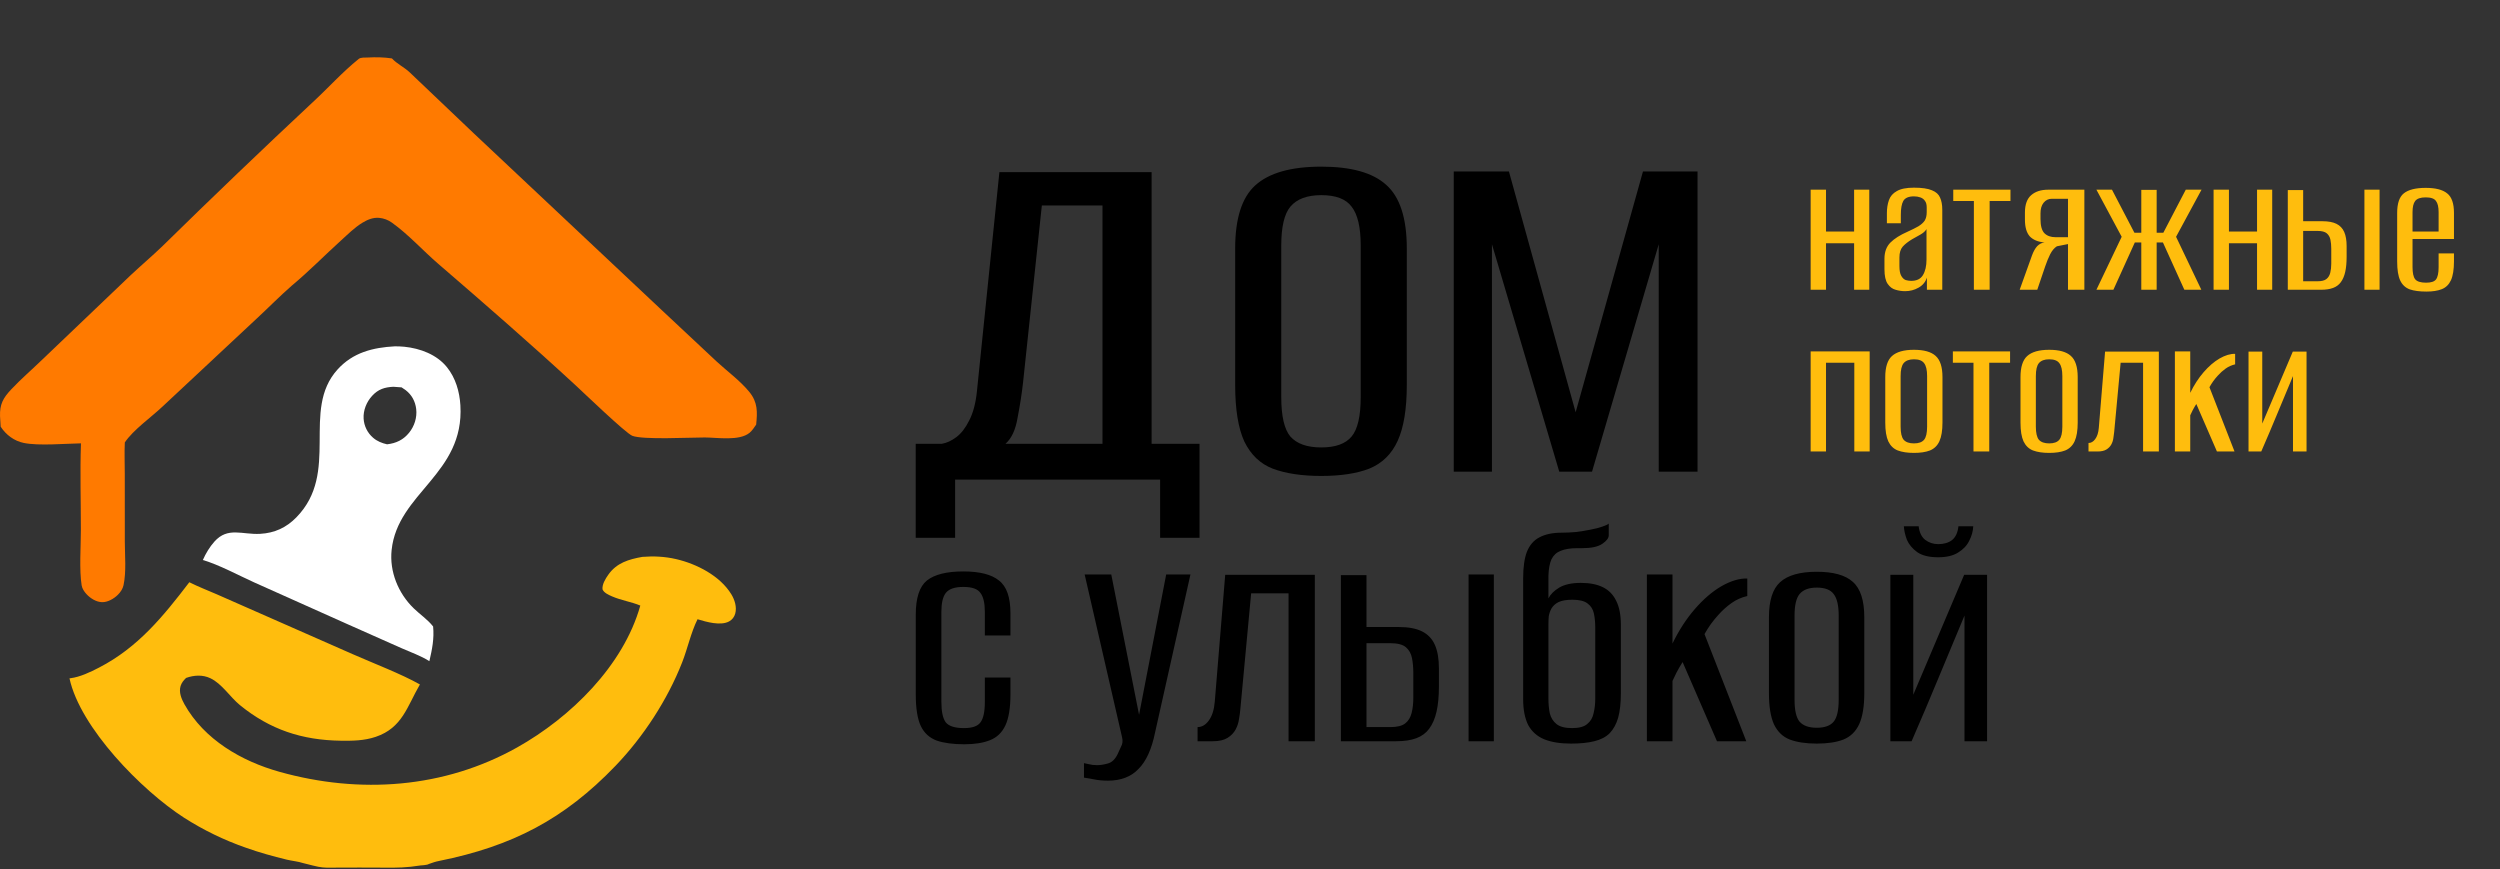 <?xml version="1.0" encoding="UTF-8"?> <svg xmlns="http://www.w3.org/2000/svg" width="742" height="258" viewBox="0 0 742 258" fill="none"><rect x="0" y="0" width="742" height="258" fill="#333333" stroke="none"/><path d="M109.157 17.072C111.582 16.934 113.914 16.979 116.32 17.338C117.839 18.974 119.96 19.928 121.584 21.461L140.533 39.499L195.8 91.473L212.766 107.361C215.913 110.252 219.662 112.992 222.375 116.291C224.927 119.395 224.812 122.262 224.427 126.035C223.853 126.851 223.262 127.793 222.495 128.435C219.478 130.963 212.849 129.846 209.154 129.84C204.714 129.833 190.79 130.587 187.651 129.338C185.69 128.557 173.27 116.598 170.725 114.252C157.458 102.022 143.762 90.098 130.091 78.32C125.471 74.34 121.294 69.641 116.324 66.082C115.19 65.27 113.913 64.781 112.522 64.66C110.734 64.504 109.101 65.181 107.597 66.09C105.239 67.514 103.209 69.569 101.171 71.411C96.318 75.801 91.703 80.535 86.675 84.715C83.064 87.86 79.719 91.294 76.201 94.541L48.234 120.669C44.912 123.821 39.465 127.65 37.044 131.321C36.895 134.445 37.038 137.642 37.035 140.775L37.047 160.827C37.06 164.915 37.516 169.686 36.666 173.682C36.432 174.783 35.77 175.755 34.979 176.536C33.804 177.697 31.957 178.781 30.255 178.723C28.53 178.664 26.814 177.576 25.672 176.342C25.025 175.643 24.389 174.712 24.235 173.755C23.485 169.113 24.003 162.232 24.006 157.327C24.012 148.766 23.724 140.136 24.03 131.586C19.309 131.67 11.424 132.372 7.047 131.464C4.196 130.871 1.776 129.06 0.202 126.644C0.116 125.62 0.052 124.595 0.009 123.569C-0.11 119.994 0.924 118.139 3.3 115.603C6.203 112.504 9.513 109.678 12.561 106.713L38.78 81.681C41.93 78.728 45.235 75.94 48.337 72.938C63.015 58.534 77.868 44.31 92.893 30.269C97.475 26.046 101.593 21.413 106.465 17.491C107.086 16.991 108.367 17.096 109.157 17.072Z" fill="#FF7A00"></path><path d="M190.659 165.279C194.015 165.009 197.366 165.18 200.65 165.937C206.755 167.344 213.715 170.888 217.076 176.411C218.068 178.041 218.737 180.199 218.221 182.101C217.948 183.108 217.312 183.95 216.388 184.444C213.836 185.809 209.642 184.582 207.029 183.79C205.061 187.759 204.099 192.417 202.472 196.572C198.109 207.713 190.953 218.679 182.685 227.292C167.425 243.188 151.995 251.146 130.392 255.514C128.935 255.809 128.768 255.935 127.268 256.435C126.86 256.77 124.768 256.868 124.768 256.868C120.768 257.518 117.789 257.563 114.097 257.518C108.459 257.449 105.268 257.518 98.268 257.518C96.437 257.556 95.268 257.518 92.768 256.868C92.456 256.787 90.247 256.26 89.933 256.156C88.41 255.655 86.658 255.521 85.087 255.136C81.031 254.146 76.921 253.018 72.99 251.609C66.515 249.354 60.328 246.347 54.555 242.648C42.076 234.603 23.798 216.009 20.624 201.338C20.716 201.327 20.808 201.316 20.899 201.304C23.831 200.916 26.8 199.482 29.4 198.139C40.976 192.159 48.452 182.931 56.19 172.81C58.826 174.134 61.648 175.219 64.356 176.398L104.676 194.154C110.63 196.785 119.146 200.034 124.631 203.147C120.825 209.686 119.445 216 111.532 218.688C108.13 219.844 104.663 219.894 101.111 219.843C89.694 219.678 80.168 216.576 71.231 209.294C68.276 206.886 65.901 202.953 62.46 201.312C60.126 200.198 57.594 200.372 55.228 201.21C54.498 201.94 53.9 202.617 53.594 203.623C53.033 205.465 53.853 207.438 54.746 209.034C60.621 219.528 71.673 225.916 82.957 229.076C106.734 235.739 131.793 234.011 153.479 221.844C169.332 212.951 185.036 197.595 190.043 179.732C187.367 178.608 184.4 178.195 181.705 177.027C180.716 176.598 179.238 175.965 178.825 174.913C178.672 173.432 179.699 171.78 180.528 170.598C183.021 167.043 186.619 166.001 190.659 165.279Z" fill="#FFBD0D"></path><path d="M117.209 102.789C118.145 102.798 119.082 102.819 120.013 102.914C124.698 103.393 129.626 105.215 132.653 108.98C135.227 112.183 136.403 116.244 136.644 120.295C137.861 140.73 118.002 146.235 116.231 163.263C115.566 169.659 118.193 176.08 122.775 180.536C124.632 182.341 126.851 183.814 128.475 185.844L128.549 185.938C128.899 189.538 128.252 192.75 127.437 196.234C124.946 194.645 121.863 193.575 119.149 192.371L103.111 185.243L75.4 172.839C70.768 170.75 64.987 167.603 60.209 166.215C61.052 164.274 62.245 162.304 63.659 160.724C67.628 156.292 71.891 158.741 77.229 158.442C81.482 158.204 84.956 156.619 87.937 153.576C101.056 140.185 89.242 121.776 100.169 109.679C104.74 104.618 110.65 103.145 117.209 102.789ZM114.877 131.872C117.544 131.573 119.692 130.559 121.41 128.449C123.006 126.488 123.827 123.902 123.526 121.378C123.26 119.145 122.218 117.193 120.432 115.819C120.035 115.513 119.615 115.237 119.192 114.969L116.724 114.793C114.158 114.928 112.26 115.512 110.45 117.482C108.789 119.291 107.777 121.775 107.921 124.246C108.051 126.446 109.07 128.499 110.743 129.934C111.947 130.971 113.346 131.519 114.877 131.872Z" fill="white"></path><path d="M271.78 159.62V131.72H279.52C280.96 131.48 282.4 130.82 283.84 129.74C285.28 128.66 286.54 127.04 287.62 124.88C288.82 122.6 289.6 119.66 289.96 116.06L296.62 51.08H341.8V131.72H356.02V159.62H344.32V142.34H283.48V159.62H271.78ZM298.42 131.72H327.22V60.98H309.22L303.64 113.54C303.28 116.78 302.74 120.26 302.02 123.98C301.42 127.58 300.22 130.16 298.42 131.72ZM392.158 141.26C386.398 141.26 381.598 140.54 377.758 139.1C374.038 137.66 371.218 134.96 369.298 131C367.498 127.04 366.598 121.46 366.598 114.26V73.76C366.598 64.88 368.578 58.64 372.538 55.04C376.618 51.32 383.158 49.46 392.158 49.46C401.038 49.46 407.458 51.26 411.418 54.86C415.498 58.46 417.538 64.76 417.538 73.76V114.26C417.538 121.34 416.638 126.86 414.838 130.82C413.038 134.78 410.218 137.54 406.378 139.1C402.658 140.54 397.918 141.26 392.158 141.26ZM392.158 132.8C396.358 132.8 399.358 131.72 401.158 129.56C402.958 127.4 403.858 123.5 403.858 117.86V72.86C403.858 67.46 402.958 63.62 401.158 61.34C399.478 59.06 396.478 57.92 392.158 57.92C387.958 57.92 384.898 59.06 382.978 61.34C381.178 63.5 380.278 67.34 380.278 72.86V117.86C380.278 123.5 381.178 127.4 382.978 129.56C384.898 131.72 387.958 132.8 392.158 132.8ZM431.47 140V50.9H447.85L467.65 122.36L487.63 50.9H503.83V140H492.31V72.5L472.51 140H462.79L442.81 72.5V140H431.47ZM286.2 220.9C282.867 220.9 280.133 220.533 278 219.8C275.867 219 274.3 217.567 273.3 215.5C272.3 213.367 271.8 210.233 271.8 206.1V182.4C271.8 177.467 272.9 174.1 275.1 172.3C277.367 170.5 280.967 169.6 285.9 169.6C290.767 169.6 294.3 170.5 296.5 172.3C298.767 174.033 299.9 177.267 299.9 182V188.6H292.3V181.6C292.3 179 291.867 177.133 291 176C290.2 174.8 288.5 174.2 285.9 174.2C283.367 174.2 281.633 174.8 280.7 176C279.833 177.133 279.4 179 279.4 181.6V208.3C279.4 211.167 279.833 213.2 280.7 214.4C281.633 215.533 283.433 216.1 286.1 216.1C288.567 216.1 290.2 215.533 291 214.4C291.867 213.267 292.3 211.233 292.3 208.3V201.1H299.9V206.1C299.9 210.1 299.4 213.167 298.4 215.3C297.4 217.433 295.867 218.9 293.8 219.7C291.8 220.5 289.267 220.9 286.2 220.9ZM328.825 231.7C327.292 231.7 325.892 231.567 324.625 231.3C323.425 231.1 322.458 230.933 321.725 230.8V226.5C321.992 226.567 322.458 226.667 323.125 226.8C323.858 227 324.692 227.1 325.625 227.1C326.558 227.1 327.625 226.933 328.825 226.6C330.025 226.267 330.992 225.333 331.725 223.8C331.992 223.2 332.325 222.467 332.725 221.6C333.192 220.8 333.292 219.867 333.025 218.8L321.925 170.5H329.825L338.125 212.4H338.025L346.125 170.5H353.325L342.825 217.4C341.825 222.333 340.192 225.933 337.925 228.2C335.725 230.533 332.692 231.7 328.825 231.7ZM355.44 220V215.8C356.707 215.8 357.807 215.167 358.74 213.9C359.74 212.567 360.34 210.7 360.54 208.3L363.64 170.6H390.24V220H382.44V176.1H371.34L368.14 210.4C368.073 211.267 367.94 212.267 367.74 213.4C367.607 214.467 367.273 215.5 366.74 216.5C366.207 217.5 365.407 218.333 364.34 219C363.273 219.667 361.807 220 359.94 220H355.44ZM397.972 220V170.7H405.572V186.1H415.172C418.039 186.1 420.339 186.533 422.072 187.4C423.805 188.267 425.072 189.6 425.872 191.4C426.672 193.2 427.072 195.533 427.072 198.4V203.7C427.072 206.633 426.839 209.133 426.372 211.2C425.905 213.267 425.172 214.967 424.172 216.3C423.239 217.567 421.972 218.5 420.372 219.1C418.772 219.7 416.772 220 414.372 220H397.972ZM405.572 215.8H412.672C414.672 215.8 416.139 215.433 417.072 214.7C418.005 213.967 418.639 212.933 418.972 211.6C419.305 210.267 419.472 208.767 419.472 207.1V199.7C419.472 198.1 419.339 196.633 419.072 195.3C418.805 193.967 418.205 192.9 417.272 192.1C416.339 191.3 414.805 190.9 412.672 190.9H405.572V215.8ZM435.872 220V170.5H443.372V220H435.872ZM466.273 220.7C463.073 220.7 460.407 220.267 458.273 219.4C456.207 218.533 454.64 217.133 453.573 215.2C452.573 213.2 452.073 210.633 452.073 207.5V171.7C452.073 168.367 452.44 165.733 453.173 163.8C453.973 161.8 455.207 160.367 456.873 159.5C458.607 158.567 460.807 158.1 463.473 158.1C464.807 158.1 466.24 158.033 467.773 157.9C469.307 157.7 470.74 157.467 472.073 157.2C473.473 156.933 474.64 156.633 475.573 156.3C476.573 155.967 477.207 155.667 477.473 155.4V158.9C477.473 159.7 476.84 160.533 475.573 161.4C474.307 162.267 472.307 162.7 469.573 162.7H468.073C466.073 162.7 464.44 162.967 463.173 163.5C461.973 163.967 461.073 164.8 460.473 166C459.94 167.2 459.64 168.833 459.573 170.9V177.6C460.173 176.4 461.24 175.333 462.773 174.4C464.373 173.467 466.507 173 469.173 173C471.84 173 474.04 173.433 475.773 174.3C477.507 175.167 478.807 176.5 479.673 178.3C480.607 180.1 481.073 182.5 481.073 185.5V205.7C481.073 208.633 480.807 211.067 480.273 213C479.74 214.867 478.907 216.4 477.773 217.6C476.64 218.733 475.107 219.533 473.173 220C471.307 220.467 469.007 220.7 466.273 220.7ZM466.573 216.1C468.64 216.1 470.14 215.7 471.073 214.9C472.073 214.1 472.707 213.033 472.973 211.7C473.307 210.367 473.473 208.9 473.473 207.3V186.3C473.473 184.767 473.34 183.367 473.073 182.1C472.807 180.833 472.173 179.833 471.173 179.1C470.24 178.367 468.74 178 466.673 178C464.94 178 463.573 178.233 462.573 178.7C461.64 179.167 460.94 179.8 460.473 180.6C460.073 181.333 459.807 182.1 459.673 182.9C459.607 183.7 459.573 184.5 459.573 185.3V207.3C459.573 208.9 459.707 210.367 459.973 211.7C460.307 213.033 460.973 214.1 461.973 214.9C462.973 215.7 464.507 216.1 466.573 216.1ZM488.797 220V170.5H496.397V191C498.264 187.133 500.464 183.733 502.997 180.8C505.53 177.867 508.164 175.6 510.897 174C513.697 172.4 516.264 171.633 518.597 171.7V176.9C516.864 177.3 515.297 178 513.897 179C512.497 180 511.23 181.133 510.097 182.4C509.297 183.267 508.53 184.2 507.797 185.2C507.13 186.133 506.497 187.133 505.897 188.2L518.297 220H509.597L499.397 196.5C498.797 197.433 498.197 198.467 497.597 199.6C497.064 200.733 496.664 201.567 496.397 202.1V220H488.797ZM539.223 220.7C536.023 220.7 533.356 220.3 531.223 219.5C529.156 218.7 527.589 217.2 526.523 215C525.523 212.8 525.023 209.7 525.023 205.7V183.2C525.023 178.267 526.123 174.8 528.323 172.8C530.589 170.733 534.223 169.7 539.223 169.7C544.156 169.7 547.723 170.7 549.923 172.7C552.189 174.7 553.323 178.2 553.323 183.2V205.7C553.323 209.633 552.823 212.7 551.823 214.9C550.823 217.1 549.256 218.633 547.123 219.5C545.056 220.3 542.423 220.7 539.223 220.7ZM539.223 216C541.556 216 543.223 215.4 544.223 214.2C545.223 213 545.723 210.833 545.723 207.7V182.7C545.723 179.7 545.223 177.567 544.223 176.3C543.289 175.033 541.623 174.4 539.223 174.4C536.889 174.4 535.189 175.033 534.123 176.3C533.123 177.5 532.623 179.633 532.623 182.7V207.7C532.623 210.833 533.123 213 534.123 214.2C535.189 215.4 536.889 216 539.223 216ZM561.063 220V170.6H567.863V206.2L582.963 170.6H589.763V220H583.063V182.7C580.463 188.967 577.863 195.2 575.263 201.4C572.729 207.533 570.096 213.733 567.363 220H561.063ZM575.263 165.4C572.596 165.4 570.529 164.9 569.063 163.9C567.596 162.833 566.563 161.6 565.963 160.2C565.429 158.733 565.129 157.4 565.063 156.2H569.463C569.663 158 570.296 159.333 571.363 160.2C572.496 161.067 573.796 161.5 575.263 161.5C576.929 161.5 578.296 161.1 579.363 160.3C580.429 159.433 581.063 158.067 581.263 156.2H585.663C585.596 157.667 585.196 159.1 584.463 160.5C583.796 161.9 582.696 163.067 581.163 164C579.696 164.933 577.729 165.4 575.263 165.4Z" fill="black"></path><path d="M537.4 86V56.3H541.96V68.72H550.3V56.3H554.8V86H550.3V72.2H541.96V86H537.4ZM565.428 86.42C564.468 86.42 563.528 86.28 562.608 86C561.688 85.76 560.908 85.18 560.268 84.26C559.628 83.34 559.308 81.9 559.308 79.94V76.76C559.308 74.8 559.888 73.22 561.048 72.02C562.248 70.82 563.948 69.74 566.148 68.78C567.468 68.18 568.548 67.64 569.388 67.16C570.228 66.64 570.848 66.08 571.248 65.48C571.648 64.84 571.848 64 571.848 62.96V61.58C571.848 60.7 571.668 60.04 571.308 59.6C570.988 59.12 570.528 58.78 569.928 58.58C569.368 58.38 568.748 58.28 568.068 58.28C566.468 58.28 565.408 58.74 564.888 59.66C564.408 60.54 564.168 61.9 564.168 63.74V66.26H560.028V63.32C560.028 61.84 560.228 60.54 560.628 59.42C561.028 58.26 561.808 57.36 562.968 56.72C564.128 56.04 565.828 55.7 568.068 55.7C570.428 55.7 572.208 55.96 573.408 56.48C574.608 56.96 575.408 57.68 575.808 58.64C576.248 59.6 576.468 60.8 576.468 62.24V86H571.908V82.4C571.468 83.72 570.628 84.72 569.388 85.4C568.188 86.08 566.868 86.42 565.428 86.42ZM567.228 83.36C568.868 83.36 570.028 82.8 570.708 81.68C571.428 80.52 571.788 78.96 571.788 77V68C571.428 68.6 570.828 69.14 569.988 69.62C569.188 70.06 568.368 70.52 567.528 71C566.328 71.72 565.388 72.46 564.708 73.22C564.068 73.98 563.748 75.04 563.748 76.4V78.98C563.748 80.26 563.928 81.22 564.288 81.86C564.648 82.5 565.088 82.92 565.608 83.12C566.168 83.28 566.708 83.36 567.228 83.36ZM585.847 86V59.66H579.727V56.3H596.707V59.66H590.527V86H585.847ZM599.44 86L603.1 75.8C603.54 74.6 604.06 73.68 604.66 73.04C605.3 72.4 606.02 72.04 606.82 71.96C604.9 71.8 603.44 71.2 602.44 70.16C601.48 69.08 601 67.42 601 65.18V63.08C601 60.72 601.62 59 602.86 57.92C604.1 56.84 605.78 56.3 607.9 56.3H618.64V86H613.78V72.44L610.48 73.1C609.72 73.58 609.06 74.36 608.5 75.44C607.98 76.48 607.48 77.7 607 79.1L604.66 86H599.44ZM610.06 70.4H613.78V59H608.92C607.96 59 607.16 59.4 606.52 60.2C605.92 60.96 605.62 62 605.62 63.32V65C605.62 67 606 68.4 606.76 69.2C607.56 70 608.66 70.4 610.06 70.4ZM622.216 86L629.716 70.28L622.216 56.3H626.836L633.496 69.08H635.536V56.36H640.096V69.08H642.076L648.736 56.3H653.416L645.856 70.28L653.356 86H648.316L641.956 71.96H640.096V86H635.536V71.96H633.616L627.256 86H622.216ZM656.99 86V56.3H661.55V68.72H669.89V56.3H674.39V86H669.89V72.2H661.55V86H656.99ZM679.018 86V56.42H683.578V65.66H689.338C691.058 65.66 692.438 65.92 693.478 66.44C694.518 66.96 695.278 67.76 695.758 68.84C696.238 69.92 696.478 71.32 696.478 73.04V76.22C696.478 77.98 696.338 79.48 696.058 80.72C695.778 81.96 695.338 82.98 694.738 83.78C694.178 84.54 693.418 85.1 692.458 85.46C691.498 85.82 690.298 86 688.858 86H679.018ZM683.578 83.48H687.838C689.038 83.48 689.918 83.26 690.478 82.82C691.038 82.38 691.418 81.76 691.618 80.96C691.818 80.16 691.918 79.26 691.918 78.26V73.82C691.918 72.86 691.838 71.98 691.678 71.18C691.518 70.38 691.158 69.74 690.598 69.26C690.038 68.78 689.118 68.54 687.838 68.54H683.578V83.48ZM701.758 86V56.3H706.258V86H701.758ZM720.179 86.54C718.139 86.54 716.479 86.32 715.199 85.88C713.919 85.4 712.979 84.52 712.379 83.24C711.779 81.96 711.479 80.08 711.479 77.6V63.2C711.479 60.36 712.139 58.42 713.459 57.38C714.819 56.3 716.979 55.76 719.939 55.76C722.859 55.76 724.979 56.3 726.299 57.38C727.659 58.42 728.339 60.36 728.339 63.2V70.94H716.039V79.28C716.039 81 716.299 82.2 716.819 82.88C717.379 83.56 718.459 83.9 720.059 83.9C721.539 83.9 722.519 83.58 722.999 82.94C723.519 82.26 723.779 81.04 723.779 79.28V75.2H728.339V77.54C728.339 79.98 728.039 81.86 727.439 83.18C726.839 84.46 725.939 85.34 724.739 85.82C723.539 86.3 722.019 86.54 720.179 86.54ZM716.039 68.72H723.779V62.96C723.779 61.44 723.519 60.34 722.999 59.66C722.519 58.94 721.499 58.58 719.939 58.58C718.419 58.58 717.379 58.94 716.819 59.66C716.299 60.34 716.039 61.44 716.039 62.96V68.72ZM537.4 134V104.3H554.92V134H550.36V107.66H541.96V134H537.4ZM568.066 134.42C566.146 134.42 564.546 134.18 563.266 133.7C562.026 133.22 561.086 132.32 560.446 131C559.846 129.68 559.546 127.82 559.546 125.42V111.92C559.546 108.96 560.206 106.88 561.526 105.68C562.886 104.44 565.066 103.82 568.066 103.82C571.026 103.82 573.166 104.42 574.486 105.62C575.846 106.82 576.526 108.92 576.526 111.92V125.42C576.526 127.78 576.226 129.62 575.626 130.94C575.026 132.26 574.086 133.18 572.806 133.7C571.566 134.18 569.986 134.42 568.066 134.42ZM568.066 131.6C569.466 131.6 570.466 131.24 571.066 130.52C571.666 129.8 571.966 128.5 571.966 126.62V111.62C571.966 109.82 571.666 108.54 571.066 107.78C570.506 107.02 569.506 106.64 568.066 106.64C566.666 106.64 565.646 107.02 565.006 107.78C564.406 108.5 564.106 109.78 564.106 111.62V126.62C564.106 128.5 564.406 129.8 565.006 130.52C565.646 131.24 566.666 131.6 568.066 131.6ZM585.73 134V107.66H579.61V104.3H596.59V107.66H590.41V134H585.73ZM608.202 134.42C606.282 134.42 604.682 134.18 603.402 133.7C602.162 133.22 601.222 132.32 600.582 131C599.982 129.68 599.682 127.82 599.682 125.42V111.92C599.682 108.96 600.342 106.88 601.662 105.68C603.022 104.44 605.202 103.82 608.202 103.82C611.162 103.82 613.302 104.42 614.622 105.62C615.982 106.82 616.662 108.92 616.662 111.92V125.42C616.662 127.78 616.362 129.62 615.762 130.94C615.162 132.26 614.222 133.18 612.942 133.7C611.702 134.18 610.122 134.42 608.202 134.42ZM608.202 131.6C609.602 131.6 610.602 131.24 611.202 130.52C611.802 129.8 612.102 128.5 612.102 126.62V111.62C612.102 109.82 611.802 108.54 611.202 107.78C610.642 107.02 609.642 106.64 608.202 106.64C606.802 106.64 605.782 107.02 605.142 107.78C604.542 108.5 604.242 109.78 604.242 111.62V126.62C604.242 128.5 604.542 129.8 605.142 130.52C605.782 131.24 606.802 131.6 608.202 131.6ZM619.866 134V131.48C620.626 131.48 621.286 131.1 621.846 130.34C622.446 129.54 622.806 128.42 622.926 126.98L624.786 104.36H640.746V134H636.066V107.66H629.406L627.486 128.24C627.446 128.76 627.366 129.36 627.246 130.04C627.166 130.68 626.966 131.3 626.646 131.9C626.326 132.5 625.846 133 625.206 133.4C624.566 133.8 623.686 134 622.566 134H619.866ZM645.505 134V104.3H650.065V116.6C651.185 114.28 652.505 112.24 654.025 110.48C655.545 108.72 657.125 107.36 658.765 106.4C660.445 105.44 661.985 104.98 663.385 105.02V108.14C662.345 108.38 661.405 108.8 660.565 109.4C659.725 110 658.965 110.68 658.285 111.44C657.805 111.96 657.345 112.52 656.905 113.12C656.505 113.68 656.125 114.28 655.765 114.92L663.205 134H657.985L651.865 119.9C651.505 120.46 651.145 121.08 650.785 121.76C650.465 122.44 650.225 122.94 650.065 123.26V134H645.505ZM667.361 134V104.36H671.441V125.72L680.501 104.36H684.581V134H680.561V111.62C679.001 115.38 677.441 119.12 675.881 122.84C674.361 126.52 672.781 130.24 671.141 134H667.361Z" fill="#FFBD0D"></path></svg> 